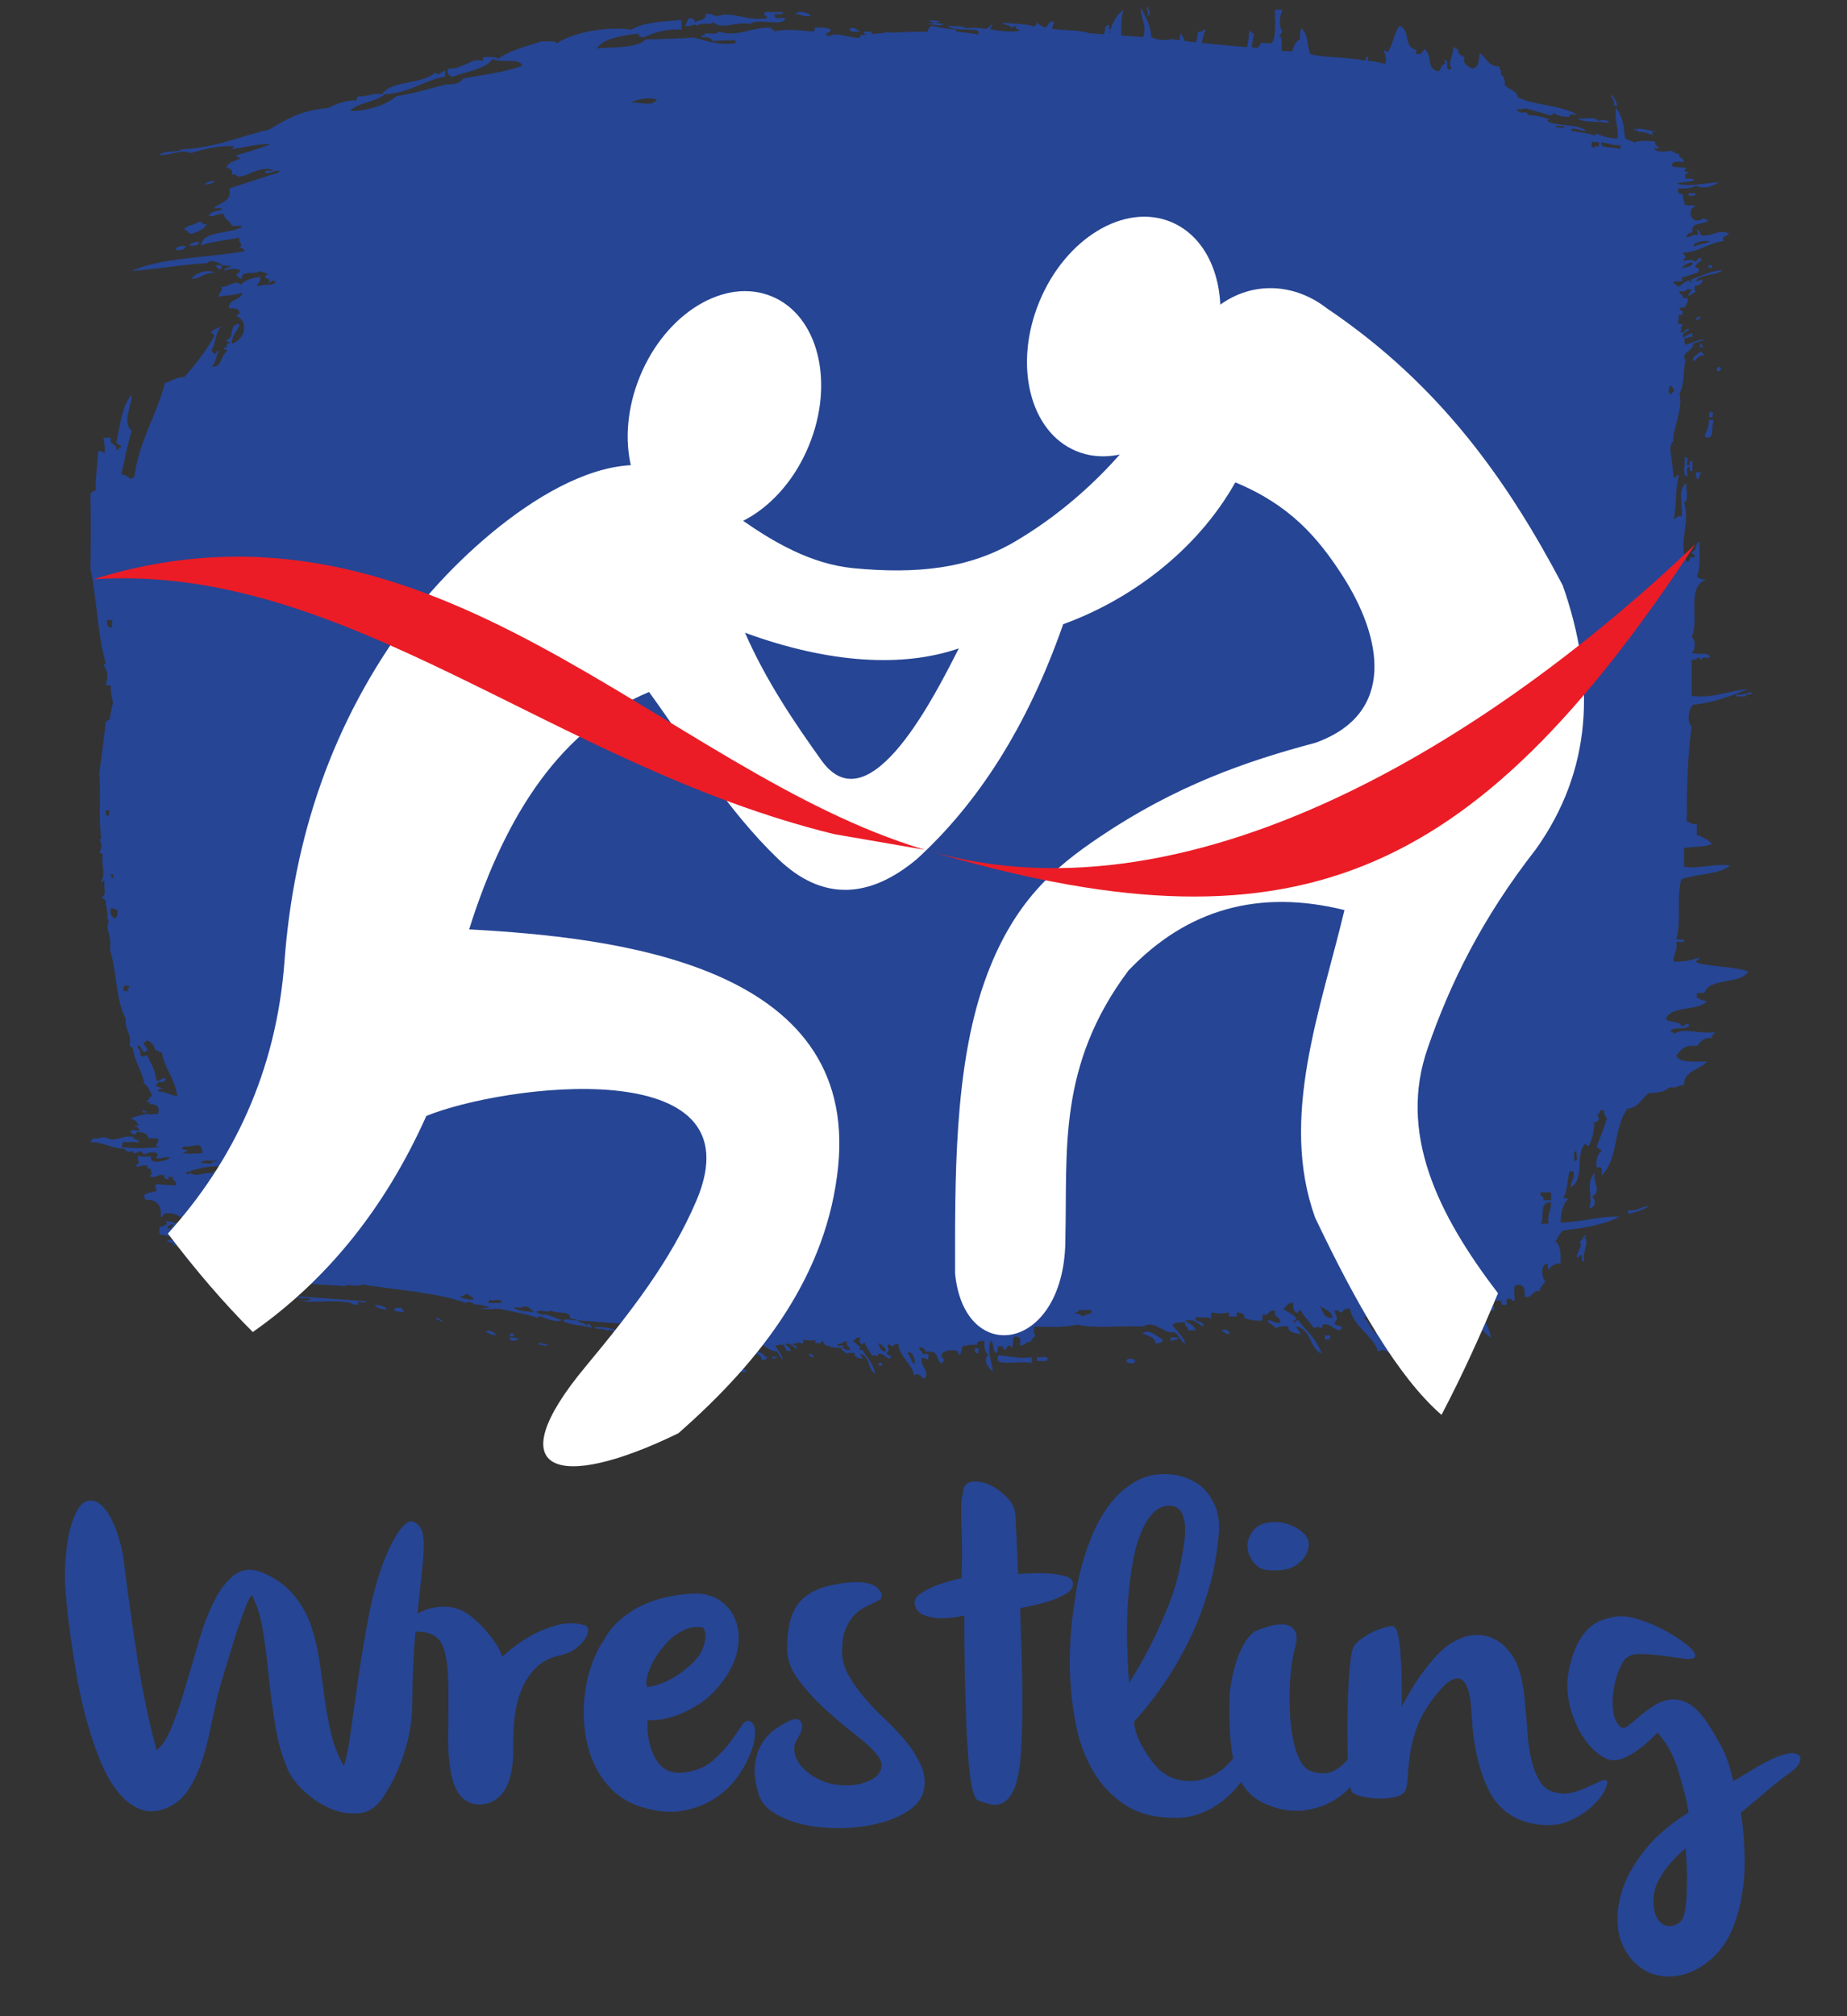 <svg width="22" height="24" viewBox="0 0 22 24" fill="none" xmlns="http://www.w3.org/2000/svg">
<rect x="0" y="0" width="22" height="24" fill="#333333" stroke="none"/>
<path fill-rule="evenodd" clip-rule="evenodd" d="M2.214 2.929C2.144 2.921 2.099 2.937 2.091 2.975C2.161 2.983 2.205 2.97 2.214 2.929ZM20.204 5.621C20.196 5.659 20.191 5.697 20.238 5.702C20.235 5.666 20.249 5.642 20.268 5.625L20.204 5.621ZM20.415 5.001L20.351 4.996C20.367 5.064 20.326 5.12 20.303 5.199C20.436 5.247 20.372 5.091 20.415 5.001ZM20.355 4.964L20.398 4.968C20.39 4.947 20.427 4.901 20.385 4.904C20.343 4.896 20.366 4.945 20.355 4.964ZM20.481 4.418C20.5 4.418 20.512 4.356 20.465 4.37C20.446 4.374 20.433 4.432 20.481 4.418ZM20.183 4.302C20.213 4.271 20.227 4.224 20.3 4.231L20.264 4.18C20.239 4.212 20.124 4.253 20.183 4.302ZM20.254 4.084L20.249 4.131L20.292 4.135L20.254 4.084ZM20.224 3.812C20.224 3.791 20.262 3.799 20.251 3.766C20.224 3.761 20.174 3.805 20.224 3.812ZM20.352 3.155L20.348 3.186L20.391 3.189C20.402 3.165 20.39 3.151 20.352 3.155ZM20.113 2.329C20.161 2.337 20.193 2.329 20.203 2.304L20.116 2.296L20.113 2.329ZM19.163 1.465C19.168 1.423 19.069 1.42 19.038 1.441C18.992 1.374 18.889 1.428 18.782 1.407C18.886 1.471 19.011 1.434 19.163 1.465ZM11.243 0.287L11.137 0.271C11.137 0.249 11.197 0.282 11.183 0.249L11.077 0.241C11.056 0.275 11.136 0.246 11.115 0.278L11.027 0.286C11.094 0.281 11.208 0.321 11.243 0.287ZM18.638 1.522C18.606 1.514 18.526 1.53 18.533 1.497C18.564 1.505 18.643 1.489 18.638 1.522ZM18.962 1.688L19.048 1.696L19.043 1.743C18.994 1.73 19.004 1.767 18.955 1.751L18.962 1.688ZM19.303 1.728L19.298 1.777C19.233 1.742 19.058 1.777 19.069 1.696C19.159 1.701 19.2 1.734 19.303 1.728ZM20.162 3.124C20.157 3.185 20.075 3.175 20.022 3.194C20.062 3.164 20.09 3.126 20.162 3.124ZM20.368 2.87C20.323 2.906 20.23 2.899 20.185 2.936C20.142 2.888 20.283 2.859 20.368 2.87ZM19.884 4.597C19.944 4.589 19.912 4.633 19.943 4.64C19.947 4.672 19.904 4.659 19.915 4.694C19.878 4.702 19.91 4.667 19.873 4.675L19.884 4.597ZM19.895 5.34C19.9 5.304 19.908 5.271 19.93 5.251C19.922 5.113 20.052 4.859 20.004 4.685C20.065 4.584 20.047 4.414 20.076 4.284C20.009 4.201 20.171 4.178 20.167 4.093C20.206 4.069 20.267 4.065 20.304 4.04C20.208 4.043 20.159 4.086 20.079 4.103C20.063 4.084 20.058 4.058 20.068 4.022C20.117 4.035 20.107 3.998 20.156 4.014L20.161 3.968C20.108 3.973 20.08 4 20.046 4.022C20.033 3.953 20.098 3.953 20.124 3.916C20.06 3.9 20.068 3.99 20.011 3.948C20.043 3.929 20.006 3.904 20.045 3.863L19.981 3.85C20.005 3.796 19.994 3.809 19.994 3.748L20.037 3.752L20.042 3.704L20.001 3.685C20.013 3.664 20.029 3.652 20.07 3.658C20.081 3.623 20.11 3.602 20.105 3.55L20.041 3.545C20.062 3.499 19.988 3.51 20.009 3.464C20.085 3.486 20.076 3.431 20.141 3.443C20.152 3.488 20.108 3.482 20.109 3.52C20.154 3.516 20.158 3.481 20.201 3.479C20.185 3.46 20.18 3.434 20.19 3.398C20.257 3.406 20.269 3.363 20.286 3.327C20.254 3.332 20.229 3.346 20.197 3.351C20.244 3.254 20.442 3.289 20.516 3.215C20.361 3.228 20.257 3.289 20.134 3.331C20.118 3.35 20.181 3.352 20.139 3.363C20.123 3.358 20.134 3.338 20.097 3.344C20.055 3.363 20.029 3.393 19.991 3.415C19.978 3.388 19.927 3.385 19.935 3.348C19.984 3.356 20.018 3.351 20.044 3.34L20.028 3.306C20.103 3.29 20.159 3.26 20.23 3.242L20.235 3.195L20.193 3.183C20.195 3.129 20.256 3.128 20.27 3.086L20.251 3.07C20.212 3.07 20.227 3.119 20.182 3.111C20.145 3.078 20.104 3.1 20.052 3.103C20.041 3.071 20.079 3.082 20.079 3.059L20.043 3.009C20.251 3 20.344 2.89 20.537 2.869C20.487 2.823 20.572 2.812 20.593 2.778C20.473 2.724 20.4 2.816 20.265 2.803C20.246 2.781 20.252 2.743 20.208 2.734C20.216 2.756 20.237 2.766 20.221 2.8C20.144 2.778 20.154 2.833 20.088 2.821C20.089 2.781 20.127 2.774 20.16 2.763C20.128 2.629 20.311 2.686 20.353 2.617C20.307 2.626 20.321 2.598 20.29 2.598C20.196 2.672 20.094 2.582 20.154 2.476L20.2 2.457C20.181 2.438 20.112 2.449 20.073 2.441C20.057 2.401 20.045 2.36 20.046 2.311C19.99 2.311 19.979 2.284 19.99 2.244C20.073 2.244 20.156 2.244 20.199 2.21C20.315 2.261 20.406 2.21 20.475 2.169C20.319 2.177 20.153 2.226 19.975 2.188C20.028 2.161 20.123 2.171 20.176 2.147C20.187 2.11 20.079 2.142 20.071 2.115L20.076 2.076L20.122 2.055L20.059 2.036L20.086 1.998C20.033 1.99 19.95 1.998 19.916 1.976C19.908 1.914 19.982 1.923 20.051 1.93C20.07 1.877 19.982 1.886 20 1.831C19.947 1.831 19.936 1.802 19.896 1.792C19.859 1.811 19.704 1.814 19.705 1.763L19.771 1.768C19.749 1.744 19.706 1.73 19.715 1.684C19.616 1.676 19.521 1.671 19.465 1.697C19.432 1.673 19.369 1.668 19.354 1.635C19.346 1.502 19.322 1.378 19.248 1.284C19.226 1.425 19.283 1.516 19.267 1.651C19.162 1.643 19.069 1.624 19.016 1.586L19 1.616C18.928 1.582 18.806 1.579 18.715 1.555L18.718 1.534C18.8 1.525 18.82 1.558 18.889 1.561C18.821 1.469 18.533 1.51 18.428 1.44L18.452 1.418C18.381 1.394 18.303 1.374 18.2 1.37C18.197 1.332 18.147 1.329 18.116 1.348C18.125 1.319 18.048 1.34 18.08 1.298C18.125 1.309 18.14 1.293 18.167 1.29C18.273 1.314 18.369 1.347 18.471 1.375L18.517 1.347C18.547 1.379 18.613 1.39 18.695 1.392C18.682 1.345 18.745 1.368 18.785 1.368C18.623 1.253 18.264 1.256 18.078 1.157C18.073 1.08 17.966 1.064 17.923 1.011C17.927 0.953 17.915 0.91 17.874 0.881C17.895 0.836 17.855 0.829 17.863 0.793C17.706 0.785 17.709 0.681 17.624 0.632C17.613 0.709 17.619 0.803 17.535 0.817C17.482 0.785 17.418 0.761 17.444 0.683C17.406 0.658 17.353 0.641 17.37 0.582C17.326 0.59 17.338 0.563 17.307 0.561C17.319 0.67 17.228 0.749 17.296 0.815C17.264 0.802 17.285 0.839 17.251 0.827C17.214 0.803 17.273 0.719 17.201 0.712L17.217 0.76C17.159 0.764 17.17 0.829 17.131 0.85C16.977 0.819 17.072 0.639 16.959 0.583C16.959 0.615 16.931 0.623 16.919 0.645L16.866 0.64L16.87 0.593C16.706 0.558 16.811 0.358 16.669 0.308C16.604 0.393 16.594 0.527 16.533 0.615C16.49 0.623 16.514 0.593 16.48 0.596C16.499 0.645 16.516 0.691 16.504 0.756C16.418 0.756 16.388 0.72 16.291 0.725C16.286 0.709 16.315 0.672 16.278 0.677L16.259 0.723C16.076 0.677 15.793 0.691 15.61 0.645C15.562 0.547 15.589 0.405 15.499 0.335C15.483 0.381 15.483 0.424 15.486 0.466C15.424 0.494 15.411 0.557 15.388 0.613L15.268 0.605C15.26 0.546 15.277 0.473 15.25 0.429L15.228 0.442L15.277 0.373C15.22 0.316 15.247 0.178 15.277 0.115H15.186C15.181 0.241 15.202 0.386 15.165 0.486L15.14 0.517L15.023 0.509L14.983 0.569L14.912 0.564C14.916 0.504 14.925 0.447 14.941 0.397C14.892 0.413 14.93 0.361 14.88 0.375C14.875 0.438 14.867 0.501 14.855 0.561C14.657 0.545 14.487 0.53 14.313 0.511C14.326 0.448 14.345 0.391 14.36 0.352C14.317 0.349 14.331 0.391 14.268 0.376C14.265 0.421 14.257 0.463 14.246 0.504C14.202 0.5 14.156 0.493 14.11 0.488C14.098 0.448 14.08 0.414 14.055 0.399L14.052 0.48C14.019 0.475 13.984 0.472 13.948 0.463C13.9 0.494 13.745 0.468 13.713 0.439C13.708 0.301 13.643 0.197 13.586 0.089C13.586 0.206 13.664 0.318 13.616 0.441L13.355 0.422C13.355 0.32 13.355 0.203 13.382 0.118C13.3 0.172 13.261 0.257 13.228 0.349C13.188 0.354 13.217 0.317 13.212 0.3C13.141 0.292 13.177 0.381 13.144 0.408L12.972 0.395C12.862 0.354 12.671 0.364 12.529 0.343L12.556 0.259C12.476 0.246 12.494 0.309 12.455 0.328C12.404 0.315 12.366 0.29 12.352 0.254C12.357 0.289 12.336 0.306 12.312 0.314C12.217 0.282 12.068 0.283 11.939 0.271C11.951 0.303 12.036 0.29 12.04 0.327C12.07 0.33 12.064 0.302 12.107 0.315C12.076 0.357 12.152 0.337 12.143 0.366C12.025 0.387 11.91 0.369 11.794 0.349L11.821 0.283L11.754 0.344C11.672 0.333 11.587 0.325 11.498 0.336C11.473 0.298 11.35 0.32 11.286 0.304C11.334 0.367 11.527 0.343 11.647 0.362L11.66 0.411C11.579 0.395 11.482 0.387 11.391 0.376L11.392 0.355C11.289 0.343 11.19 0.33 11.1 0.307C11.072 0.32 11.052 0.341 11.052 0.377C10.895 0.377 10.743 0.382 10.597 0.39L10.551 0.377L10.529 0.393C10.48 0.396 10.432 0.401 10.383 0.404V0.377C10.351 0.385 10.277 0.358 10.29 0.398L10.324 0.411L10.253 0.419L10.24 0.45C10.12 0.455 9.958 0.375 9.873 0.431L9.833 0.412C9.846 0.388 9.893 0.388 9.894 0.353C9.858 0.326 9.785 0.326 9.71 0.329L9.694 0.377C9.53 0.364 9.374 0.336 9.219 0.377C9.238 0.339 9.171 0.368 9.189 0.329C8.935 0.321 8.808 0.446 8.562 0.377C8.546 0.414 8.455 0.395 8.394 0.398C8.412 0.436 8.343 0.406 8.363 0.445C8.433 0.437 8.477 0.453 8.486 0.491C8.546 0.483 8.674 0.479 8.76 0.48V0.515C8.527 0.542 8.41 0.479 8.256 0.446C8.113 0.459 7.917 0.464 7.689 0.47C7.6 0.576 7.269 0.562 7.108 0.575C7.19 0.455 7.398 0.429 7.599 0.399C7.603 0.426 7.626 0.441 7.659 0.446C7.785 0.395 7.908 0.342 8.117 0.353V0.236C7.897 0.257 7.656 0.265 7.52 0.353C7.216 0.308 6.819 0.391 6.633 0.516C6.614 0.476 6.514 0.497 6.451 0.492C6.265 0.553 6.063 0.602 5.93 0.703C5.912 0.665 5.822 0.684 5.762 0.678L5.745 0.726C5.621 0.678 5.51 0.83 5.333 0.818C5.324 0.872 5.341 0.906 5.394 0.913C5.561 0.85 5.778 0.825 5.868 0.702C5.951 0.755 6.199 0.683 6.22 0.784C6.016 0.858 5.758 0.89 5.515 0.935C5.486 0.986 5.419 1.009 5.317 1.005C5.118 1.052 4.939 1.113 4.72 1.145C4.606 1.249 4.374 1.325 4.169 1.32C4.263 1.221 4.48 1.215 4.582 1.122C4.892 1.106 5.033 0.958 5.302 0.912V0.841C5.241 0.854 5.241 0.91 5.179 0.866C5.041 1.005 4.653 0.955 4.551 1.122C4.422 1.103 4.38 1.156 4.261 1.146L4.245 1.193C4.096 1.196 4.002 1.241 3.908 1.286C3.59 1.308 3.401 1.428 3.205 1.543C2.856 1.62 2.588 1.758 2.164 1.777C2.106 1.822 1.944 1.785 1.903 1.847C2.034 1.85 2.17 1.77 2.272 1.822C2.412 1.778 2.626 1.728 2.792 1.74L2.76 1.776C2.906 1.757 3.086 1.705 3.22 1.718C3.092 1.764 2.963 1.81 2.821 1.846C2.802 1.884 2.871 1.854 2.852 1.892C2.79 1.92 2.71 1.931 2.7 1.997C2.741 2.008 2.781 2.021 2.76 2.079C2.822 2.063 2.808 2.103 2.852 2.103C2.987 2.085 3.086 1.978 3.249 2.021C3.249 2.056 3.137 2.005 3.159 2.056C3.242 2.078 3.279 2.002 3.341 2.045C3.139 2.112 2.934 2.176 2.73 2.243C2.77 2.398 2.62 2.409 2.546 2.476C2.578 2.484 2.652 2.457 2.639 2.5C2.567 2.508 2.506 2.525 2.485 2.57C2.577 2.586 2.577 2.531 2.669 2.549C2.67 2.617 2.747 2.628 2.76 2.688C2.798 2.696 2.872 2.675 2.883 2.701C2.741 2.79 2.416 2.74 2.393 2.921C2.524 2.874 2.703 2.861 2.852 2.828C2.836 2.902 2.908 2.902 2.852 2.945C2.887 2.95 2.906 2.967 2.914 2.991C2.462 3.067 1.915 3.069 1.568 3.225C1.879 3.204 2.152 3.15 2.47 3.132C2.508 3.08 2.598 3.127 2.639 3.143C2.644 3.175 2.552 3.135 2.577 3.178L2.608 3.203C2.668 3.222 2.613 3.153 2.654 3.157L2.76 3.168C2.731 3.187 2.67 3.184 2.67 3.227C2.697 3.205 2.81 3.186 2.852 3.214C2.874 3.261 2.802 3.238 2.822 3.285C2.846 3.293 2.846 3.321 2.883 3.32C2.856 3.212 3.048 3.274 3.098 3.226L3.19 3.262C3.185 3.28 3.142 3.27 3.159 3.308C3.214 3.329 3.23 3.324 3.19 3.366C3.221 3.37 3.251 3.315 3.282 3.355C3.26 3.414 3.108 3.371 3.067 3.414C3.056 3.358 3.12 3.361 3.098 3.296C2.995 3.308 2.916 3.337 2.868 3.39C2.798 3.323 2.725 3.419 2.639 3.414C2.661 3.478 2.597 3.476 2.608 3.53C2.703 3.517 2.808 3.511 2.883 3.484C2.878 3.581 2.709 3.554 2.731 3.671C2.798 3.663 2.832 3.679 2.853 3.706C2.874 3.751 2.811 3.727 2.822 3.765C2.975 3.831 2.907 4.055 2.76 4.091C2.757 3.988 2.836 3.946 2.853 3.857C2.716 3.853 2.8 4.02 2.701 4.045C2.682 4.083 2.749 4.053 2.731 4.091C2.666 4.072 2.735 4.155 2.67 4.137C2.651 4.176 2.719 4.145 2.701 4.184C2.629 4.228 2.638 4.394 2.517 4.359C2.581 4.327 2.565 4.232 2.609 4.184C2.559 4.168 2.596 4.222 2.547 4.209L2.517 4.172C2.574 4.089 2.563 3.951 2.639 3.881C2.598 3.905 2.547 3.92 2.517 3.95C2.505 3.988 2.57 3.963 2.547 4.009C2.451 4.185 2.326 4.338 2.196 4.488C2.088 4.488 2.048 4.539 1.966 4.557C1.863 4.946 1.655 5.255 1.599 5.679L1.553 5.7C1.529 5.673 1.489 5.656 1.445 5.642C1.486 5.47 1.518 5.293 1.568 5.128C1.445 5.015 1.581 4.813 1.568 4.697C1.445 4.841 1.434 5.07 1.384 5.269C1.4 5.293 1.444 5.293 1.445 5.326C1.395 5.313 1.434 5.365 1.384 5.35C1.397 5.279 1.292 5.297 1.323 5.211H1.232C1.243 5.257 1.253 5.331 1.245 5.398C1.226 5.385 1.218 5.364 1.168 5.374C1.16 5.551 1.141 5.63 1.139 5.841C1.103 5.846 1.083 5.862 1.077 5.887C1.082 6.103 1.082 6.558 1.077 6.774C1.158 7.139 1.16 7.57 1.261 7.894L1.231 7.918C1.291 7.991 1.284 8.065 1.261 8.151L1.321 8.164C1.317 8.235 1.33 8.301 1.346 8.362C1.333 8.419 1.319 8.474 1.307 8.563L1.261 8.591C1.244 8.74 1.205 9.053 1.181 9.202C1.205 9.457 1.168 9.753 1.208 9.98L1.184 9.993C1.219 10.046 1.208 10.098 1.185 10.155L1.225 10.166C1.199 10.293 1.265 10.392 1.204 10.497C1.236 10.51 1.215 10.473 1.247 10.484C1.223 10.568 1.288 10.65 1.2 10.69C1.24 10.685 1.243 10.707 1.258 10.72C1.259 10.793 1.292 10.847 1.274 10.932C1.312 10.948 1.279 11.005 1.279 11.045C1.298 11.125 1.327 11.201 1.309 11.305C1.394 11.566 1.374 11.893 1.498 12.128C1.479 12.258 1.576 12.311 1.543 12.448L1.582 12.475C1.598 12.633 1.694 12.744 1.717 12.897C1.77 12.936 1.791 12.995 1.813 13.055L1.778 13.052C1.8 13.098 1.746 13.088 1.749 13.121L1.795 13.118L1.771 13.142C1.878 13.139 1.906 13.185 1.882 13.264C1.813 13.248 1.79 13.285 1.757 13.256C1.69 13.277 1.602 13.28 1.556 13.321C1.617 13.326 1.63 13.364 1.653 13.394L1.588 13.405C1.641 13.405 1.651 13.434 1.666 13.459L1.561 13.451C1.553 13.483 1.569 13.5 1.607 13.504L1.632 13.473C1.704 13.478 1.764 13.492 1.76 13.547L1.887 13.555C1.888 13.593 1.875 13.617 1.855 13.635L1.895 13.654C1.758 13.666 1.622 13.675 1.449 13.654L1.468 13.591C1.562 13.607 1.588 13.578 1.646 13.604C1.671 13.555 1.582 13.576 1.592 13.535C1.455 13.505 1.377 13.604 1.272 13.543C1.197 13.527 1.179 13.565 1.102 13.548C1.113 13.582 1.075 13.573 1.075 13.596C1.256 13.596 1.311 13.672 1.489 13.674C1.486 13.714 1.562 13.717 1.591 13.698L1.586 13.73C1.624 13.725 1.644 13.706 1.685 13.706L1.713 13.741C1.755 13.725 1.854 13.692 1.882 13.746L1.858 13.783C1.927 13.805 1.972 13.752 2.027 13.788C1.97 13.812 1.784 13.88 1.796 13.764C1.719 13.764 1.711 13.78 1.648 13.756C1.637 13.792 1.643 13.817 1.66 13.837L1.611 13.883C1.676 13.896 1.69 13.858 1.76 13.878C1.736 13.914 1.787 13.906 1.798 13.921C1.785 13.967 1.828 13.966 1.786 13.994L1.805 14.01C1.872 14.018 1.882 13.973 1.957 13.988C1.949 14.022 1.969 14.04 2.014 14.04L1.998 14.008L2.061 14.013C2.045 14.062 2.12 14.055 2.09 14.112L1.859 14.095C1.847 14.132 1.854 14.157 1.87 14.176C1.814 14.192 1.747 14.195 1.714 14.231L1.73 14.28C1.903 14.28 1.921 14.376 1.916 14.487C1.951 14.487 1.94 14.446 1.974 14.443C2.104 14.434 2.136 14.489 2.209 14.516L2.204 14.557C2.152 14.552 2.103 14.549 2.077 14.565C2.074 14.533 1.986 14.553 1.975 14.526L1.991 14.574C1.951 14.574 1.956 14.615 1.902 14.601C1.897 14.64 1.889 14.678 1.913 14.699C1.994 14.696 2.013 14.734 2.1 14.728L2.095 14.777C2.144 14.777 2.174 14.785 2.176 14.815C2.091 14.828 2.049 14.709 1.989 14.777C2.014 14.793 2.074 14.785 2.067 14.823C2.101 14.836 2.08 14.799 2.112 14.81L2.107 14.842C2.208 14.847 2.227 14.905 2.218 14.979C2.308 15.015 2.445 15.024 2.478 15.096L2.437 15.091C2.453 15.11 2.458 15.137 2.448 15.173C2.504 15.165 2.501 15.195 2.541 15.195C2.956 15.208 3.505 15.279 3.992 15.301L4.108 15.309C4.145 15.276 4.277 15.328 4.311 15.29C4.735 15.356 5.214 15.388 5.546 15.509L5.579 15.496L5.643 15.515L5.642 15.528H5.699C5.744 15.539 5.79 15.55 5.837 15.56C5.794 15.573 5.741 15.579 5.673 15.573C5.754 15.586 5.84 15.586 5.934 15.578C6.093 15.61 6.254 15.638 6.394 15.683C6.426 15.696 6.405 15.658 6.437 15.67C6.479 15.689 6.659 15.756 6.687 15.711C6.605 15.695 6.517 15.625 6.44 15.653C6.448 15.623 6.374 15.645 6.403 15.603C6.456 15.599 6.54 15.627 6.564 15.598C6.604 15.634 6.734 15.614 6.78 15.646L6.796 15.695L6.879 15.708C6.846 15.735 6.725 15.68 6.709 15.721C6.776 15.781 6.96 15.77 7.057 15.81L7.021 15.76C6.989 15.747 7.01 15.784 6.976 15.773C6.973 15.737 6.888 15.749 6.879 15.717L7.057 15.73L7.152 15.738C7.299 15.755 7.497 15.738 7.522 15.831C7.472 15.831 7.44 15.85 7.372 15.835C7.418 15.899 7.628 15.862 7.703 15.908C7.889 15.903 8.226 15.999 8.46 15.964C8.594 16.008 8.822 15.996 8.995 16.018C9.106 15.968 9.135 16.088 9.25 16.085C9.282 16.114 9.288 16.16 9.322 16.187C9.318 16.116 9.26 16.079 9.237 16.02C9.264 16.008 9.297 16.003 9.345 16.011C9.326 16.048 9.377 16.041 9.358 16.077L9.421 16.082C9.416 16.043 9.377 16.022 9.348 15.995C9.44 15.987 9.44 16.036 9.489 16.055C9.505 16.02 9.446 16.014 9.433 15.997C9.465 15.997 9.492 15.992 9.508 15.98L9.56 15.993L9.576 15.946C9.649 15.965 9.632 15.954 9.713 15.954L9.708 15.986L9.771 15.991L9.795 15.96L9.831 16.012L9.895 16.031V16.039H9.923L9.965 16.042C10.008 16.046 10.05 16.047 10.048 16.018H9.978L9.982 15.994C10.044 16.01 10.03 15.953 10.092 15.97C10.062 16.028 10.136 16.02 10.121 16.07C10.063 16.078 10.068 16.043 10.018 16.046C10.021 16.079 10.069 16.083 10.072 16.115C10.099 16.102 10.132 16.099 10.18 16.107C10.172 16.156 10.227 16.166 10.277 16.178L10.244 16.112C10.374 16.148 10.325 16.296 10.424 16.352C10.405 16.236 10.326 16.158 10.27 16.066L10.227 16.071L10.251 16.04L10.157 15.96C10.19 15.952 10.194 15.913 10.246 15.919C10.235 15.955 10.241 15.98 10.257 16.001C10.289 16.014 10.269 15.974 10.302 15.988C10.321 16.045 10.364 16.087 10.389 16.14C10.426 16.127 10.416 16.127 10.451 16.145L10.464 16.113C10.538 16.113 10.538 16.16 10.595 16.172L10.617 16.155C10.617 16.126 10.552 16.136 10.561 16.102C10.604 16.075 10.574 16.045 10.574 16.006C10.617 15.998 10.605 16.028 10.634 16.028C10.645 16.009 10.662 15.994 10.701 16C10.714 16.156 10.86 16.226 10.888 16.371C10.95 16.332 10.965 16.395 11.01 16.411C11.082 16.322 10.958 16.268 10.978 16.166L10.989 16.163L11.057 16.184V16.141L11.069 16.125L11.057 16.13V16.117H10.989C10.994 16.08 10.94 16.079 10.953 16.037C11.004 16.037 11.015 16.067 11.031 16.092C11.209 16.067 11.133 16.204 11.225 16.235C11.213 16.202 11.249 16.211 11.252 16.188C11.151 16.118 11.273 16.041 11.413 16.087C11.409 16.109 11.405 16.126 11.441 16.122L11.463 16.026C11.514 16.013 11.57 16.005 11.636 16.007C11.636 15.964 11.672 15.957 11.726 15.964C11.722 16.028 11.723 16.09 11.77 16.122C11.703 16.208 11.773 16.277 11.827 16.328C11.816 16.211 11.75 16.088 11.803 15.954C11.839 15.993 11.824 16.064 11.857 16.103C11.909 16.111 11.862 16.032 11.899 16.025L11.952 16.03C11.947 16.052 11.944 16.071 11.979 16.065L12.006 16.018C12.048 16.01 12.025 16.042 12.058 16.039C12.069 15.999 12.057 15.936 12.085 15.911C12.169 15.906 12.156 15.96 12.147 16.013C12.219 16.026 12.207 15.961 12.279 15.974C12.282 15.935 12.318 15.927 12.331 15.897C12.314 15.878 12.309 15.827 12.322 15.792H12.366L12.364 15.8L12.377 15.792C12.539 15.8 12.701 15.797 12.832 15.768C13.036 15.819 13.361 15.776 13.613 15.79C13.767 15.706 13.831 15.876 13.995 15.859C14.046 15.9 14.062 15.964 14.118 16C14.099 15.897 14.008 15.851 13.965 15.767C13.999 15.746 14.047 15.736 14.118 15.743C14.097 15.796 14.168 15.782 14.149 15.836H14.241C14.225 15.779 14.167 15.753 14.118 15.719C14.251 15.695 14.259 15.767 14.332 15.789C14.358 15.718 14.184 15.74 14.256 15.673C14.298 15.704 14.343 15.66 14.424 15.695C14.435 15.673 14.405 15.627 14.44 15.625C14.549 15.644 14.522 15.633 14.639 15.625V15.672H14.73C14.735 15.651 14.713 15.612 14.762 15.625C14.801 15.633 14.83 15.649 14.823 15.695C14.894 15.703 14.938 15.731 15.037 15.719V15.649C15.129 15.665 15.098 15.586 15.19 15.602C15.159 15.688 15.264 15.67 15.25 15.743C15.167 15.759 15.169 15.711 15.098 15.718C15.109 15.764 15.18 15.766 15.19 15.812C15.225 15.793 15.273 15.781 15.344 15.788C15.339 15.86 15.422 15.868 15.496 15.881C15.48 15.848 15.451 15.821 15.434 15.788C15.63 15.825 15.588 16.044 15.741 16.114C15.692 15.95 15.564 15.845 15.465 15.718C15.427 15.702 15.429 15.772 15.404 15.729C15.409 15.71 15.453 15.721 15.434 15.683C15.394 15.64 15.33 15.615 15.281 15.579C15.329 15.56 15.328 15.505 15.404 15.508C15.396 15.562 15.409 15.598 15.434 15.625C15.485 15.638 15.447 15.587 15.496 15.601C15.535 15.68 15.605 15.736 15.649 15.811C15.702 15.79 15.688 15.79 15.742 15.811L15.758 15.765C15.863 15.757 15.872 15.824 15.957 15.835L15.986 15.81C15.982 15.769 15.889 15.792 15.896 15.741C15.954 15.698 15.904 15.654 15.896 15.6C15.957 15.584 15.943 15.624 15.986 15.624C15.998 15.594 16.02 15.571 16.079 15.578C16.123 15.8 16.348 15.885 16.416 16.091C16.497 16.029 16.532 16.119 16.599 16.137C16.687 16.001 16.497 15.935 16.507 15.787C16.548 15.766 16.619 15.766 16.63 15.718C16.592 15.726 16.574 15.753 16.507 15.742C16.539 15.655 16.433 15.674 16.447 15.601C16.522 15.598 16.541 15.637 16.568 15.672C16.82 15.619 16.737 15.823 16.873 15.858C16.852 15.81 16.907 15.822 16.904 15.788C16.746 15.696 16.907 15.575 17.119 15.625C17.114 15.656 17.114 15.684 17.165 15.672C17.2 15.648 17.17 15.575 17.181 15.531C17.252 15.51 17.332 15.491 17.425 15.484C17.417 15.424 17.468 15.409 17.549 15.415C17.554 15.507 17.568 15.594 17.64 15.638C17.559 15.769 17.674 15.858 17.763 15.928C17.723 15.76 17.605 15.589 17.655 15.392C17.715 15.444 17.706 15.549 17.763 15.602C17.837 15.61 17.758 15.497 17.809 15.484H17.886C17.881 15.515 17.881 15.544 17.931 15.532C17.974 15.532 17.918 15.461 17.961 15.462C18.02 15.446 17.992 15.494 18.039 15.484C18.047 15.427 18.018 15.337 18.052 15.298C18.172 15.279 18.164 15.361 18.16 15.438C18.267 15.449 18.237 15.357 18.344 15.368C18.339 15.311 18.39 15.295 18.405 15.252C18.365 15.213 18.34 15.047 18.436 15.04V15.111C18.482 15.084 18.5 15.036 18.588 15.04C18.593 14.931 18.59 14.829 18.527 14.772C18.567 14.733 18.57 14.665 18.634 14.644C18.89 14.616 19.124 14.574 19.293 14.481C19.021 14.476 18.852 14.549 18.588 14.552C18.593 14.437 18.61 14.334 18.681 14.271L18.619 14.258C18.675 14.178 18.664 14.044 18.696 13.943H18.742C18.764 14.031 18.706 14.056 18.711 14.13C18.879 14.045 18.76 13.739 18.88 13.617C18.904 13.617 18.892 13.646 18.926 13.641C18.963 13.56 18.992 13.474 18.988 13.361C19.056 13.353 19.057 13.299 19.017 13.267C19.076 13.272 19.022 13.194 19.109 13.221C19.096 13.271 19.128 13.285 19.14 13.313C19.105 13.432 19.058 13.539 19.017 13.652L19.079 13.7C19.021 13.737 19.009 13.81 19.017 13.898C19.106 13.876 19.073 13.948 19.079 13.991C19.277 13.799 19.219 13.414 19.386 13.197C19.532 13.181 19.55 13.066 19.645 13.011C19.756 13.011 19.839 12.989 19.89 12.941C19.98 12.957 19.986 12.914 20.059 12.917C20.051 12.746 20.249 12.735 20.334 12.636C20.182 12.636 20.005 12.655 19.967 12.566C20.018 12.505 20.056 12.432 20.211 12.451C20.256 12.406 20.281 12.347 20.395 12.357C20.374 12.31 20.427 12.319 20.426 12.286C20.217 12.31 20.051 12.226 19.936 12.31C19.955 12.273 19.886 12.302 19.906 12.264C19.948 12.218 20.118 12.269 20.119 12.194C20.058 12.178 20.072 12.219 20.028 12.216C20.015 12.153 19.889 12.174 19.844 12.135C19.882 11.966 20.242 12.042 20.334 11.913C20.271 11.918 20.256 11.889 20.211 11.878V11.82H20.303C20.348 11.636 20.745 11.721 20.823 11.563C20.65 11.503 20.391 11.512 20.211 11.459C20.189 11.414 20.253 11.434 20.242 11.4C20.152 11.424 20.066 11.452 19.936 11.446C19.925 11.354 19.989 11.316 19.967 11.213C19.998 11.205 20.073 11.232 20.059 11.189L19.967 11.178C20.031 10.974 19.964 10.67 20.028 10.466C20.208 10.401 20.486 10.41 20.609 10.302C20.397 10.277 20.232 10.348 20.059 10.315V10.093C20.169 10.077 20.311 10.085 20.395 10.045C20.345 10.002 20.29 9.962 20.211 9.941V9.812C20.149 9.817 20.133 9.785 20.09 9.777C20.094 9.342 20.098 9.046 20.149 8.645C20.085 8.597 20.116 8.427 20.166 8.389C20.432 8.362 20.625 8.279 20.824 8.202C20.597 8.219 20.394 8.318 20.15 8.283V7.852C20.199 7.86 20.209 7.841 20.227 7.828C20.251 7.828 20.24 7.857 20.273 7.852C20.26 7.811 20.333 7.836 20.365 7.828C20.369 7.751 20.205 7.801 20.15 7.769C20.199 7.748 20.199 7.605 20.15 7.582C20.249 7.383 20.074 6.971 20.334 6.895C20.266 6.903 20.234 6.887 20.212 6.86C20.26 6.752 20.238 6.592 20.242 6.451C20.182 6.467 20.221 6.559 20.15 6.567C20.147 6.6 20.201 6.591 20.181 6.638C20.094 6.61 20.148 6.689 20.09 6.684C19.984 6.455 20.14 6.226 20.059 5.984C20.128 5.95 20.071 5.822 20.09 5.751C19.976 5.812 20.048 6.014 20.029 6.147C19.966 6.131 19.98 6.171 19.936 6.171C19.974 6.013 19.953 5.81 19.998 5.658C19.948 5.645 19.985 5.696 19.936 5.682C19.925 5.572 19.912 5.466 19.896 5.363M13.222 0.39L13.209 0.379L13.23 0.367L13.222 0.39ZM19.524 1.576C19.565 1.554 19.631 1.597 19.694 1.605L19.675 1.572L19.742 1.56C19.632 1.568 19.551 1.512 19.484 1.541L19.465 1.525C19.457 1.56 19.524 1.548 19.524 1.576ZM19.22 1.253L19.263 1.257C19.252 1.205 19.229 1.162 19.193 1.125C19.188 1.177 19.246 1.191 19.22 1.253ZM13.667 0.184C13.709 0.192 13.686 0.142 13.697 0.122C13.649 0.13 13.705 0.079 13.658 0.087C13.653 0.124 13.687 0.137 13.669 0.184M4.181 15.51C4.186 15.531 4.236 15.529 4.273 15.531L4.257 15.498C4.289 15.493 4.362 15.522 4.365 15.49L3.556 15.431L3.543 15.447C3.596 15.455 3.678 15.447 3.71 15.466C3.674 15.482 3.627 15.49 3.56 15.479C3.727 15.522 3.949 15.463 4.183 15.509M4.466 15.53C4.482 15.568 4.533 15.586 4.609 15.588C4.592 15.548 4.529 15.54 4.466 15.53ZM4.78 15.569C4.733 15.561 4.701 15.569 4.692 15.593C4.714 15.615 4.763 15.617 4.816 15.617L4.78 15.569ZM5.783 15.852C5.826 15.865 5.839 15.895 5.906 15.893C5.901 15.865 5.816 15.815 5.783 15.852ZM6.176 15.929C6.144 15.934 6.072 15.905 6.069 15.937L6.088 15.956C6.135 15.964 6.167 15.956 6.176 15.929ZM6.12 15.876L6.077 15.873L6.072 15.905C6.106 15.913 6.124 15.905 6.12 15.876ZM6.526 16.002C6.478 16.002 6.446 15.994 6.423 15.978L6.418 16.01C6.452 16.005 6.524 16.035 6.526 16.002ZM7.226 15.843C7.273 15.811 7.286 15.854 7.352 15.851C7.33 15.802 7.123 15.791 7.082 15.799C7.099 15.834 7.216 15.805 7.226 15.843ZM7.213 16.116C7.16 16.111 7.111 16.108 7.103 16.14C7.152 16.14 7.184 16.148 7.206 16.164L7.213 16.116ZM8.042 16.273L8.047 16.225C7.954 16.238 7.881 16.206 7.776 16.19C7.712 16.29 7.922 16.241 8.042 16.273ZM8.088 16.228L8.083 16.26L8.17 16.252L8.088 16.228ZM8.819 16.322C8.824 16.335 8.902 16.346 8.885 16.311C8.88 16.294 8.802 16.286 8.819 16.322ZM8.975 16.099C9.017 16.123 9.079 16.132 9.07 16.186C9.111 16.194 9.127 16.178 9.139 16.159C9.094 16.14 9.041 16.054 8.975 16.099ZM9.267 16.152L9.203 16.147L9.198 16.179L9.267 16.152ZM9.63 16.13C9.66 16.13 9.646 16.16 9.691 16.152C9.696 16.133 9.64 16.093 9.63 16.13ZM10.508 16.226L10.468 16.223L10.463 16.255C10.499 16.263 10.514 16.256 10.508 16.226ZM11.615 16.047C11.604 16.083 11.614 16.107 11.65 16.114L11.658 16.051L11.615 16.047ZM1.303 9.649L1.295 9.713C1.259 9.705 1.25 9.681 1.262 9.646L1.303 9.649ZM1.352 10.413L1.347 10.461L1.312 10.409L1.352 10.413ZM1.402 10.837C1.401 10.878 1.397 10.914 1.369 10.932C1.323 10.913 1.309 10.872 1.32 10.815C1.367 10.81 1.377 10.829 1.402 10.837ZM1.54 11.737C1.535 11.779 1.503 11.768 1.532 11.8L1.469 11.795L1.478 11.731L1.54 11.737ZM1.844 12.503C1.895 12.495 1.876 12.533 1.927 12.525C1.959 12.719 2.088 12.85 2.111 13.049L2.035 13.03H2.031L2.032 13.027C1.984 13.016 1.956 12.992 1.888 12.993C1.872 12.953 1.92 12.969 1.934 12.956L1.853 12.926C1.854 12.902 1.891 12.913 1.881 12.879C1.935 12.887 1.972 12.879 1.971 12.837C1.909 12.821 1.923 12.878 1.862 12.861C1.854 12.744 1.796 12.658 1.752 12.563C1.722 12.558 1.727 12.587 1.688 12.574L1.669 12.555C1.69 12.498 1.632 12.49 1.641 12.441C1.686 12.457 1.687 12.5 1.716 12.527L1.761 12.498C1.745 12.469 1.718 12.446 1.71 12.413L1.756 12.383C1.805 12.411 1.845 12.446 1.847 12.503M2.409 13.727C2.335 13.73 2.269 13.739 2.176 13.727L2.244 13.691L2.162 13.679L2.186 13.648C2.25 13.648 2.306 13.64 2.358 13.629C2.399 13.645 2.416 13.681 2.408 13.729M2.52 13.851L2.394 13.843C2.416 13.79 2.538 13.835 2.589 13.809C2.581 13.837 2.521 13.817 2.52 13.852M2.704 13.914C2.65 13.935 2.549 13.914 2.527 13.967C2.429 13.943 2.342 14.021 2.273 13.964C2.239 13.951 2.26 13.988 2.228 13.977L2.209 13.96C2.344 13.912 2.488 13.871 2.686 13.881L2.704 13.914ZM3.073 14.168L3.11 14.171L3.115 14.19L3.069 14.201L3.073 14.168ZM2.799 14.245C2.689 14.22 2.633 14.229 2.496 14.207C2.621 14.144 2.875 14.199 3.032 14.165C3.036 14.2 3.013 14.208 3.002 14.228C2.924 14.223 2.825 14.201 2.799 14.245ZM3.772 14.347L3.761 14.364H3.719L3.741 14.332L3.772 14.347ZM3.567 14.384C3.499 14.376 3.438 14.357 3.408 14.371L3.416 14.307C3.454 14.312 3.491 14.315 3.524 14.315L3.567 14.331L3.567 14.384ZM3.227 14.392C3.192 14.387 3.153 14.387 3.144 14.367C3.117 14.399 3.01 14.359 2.982 14.389L3.055 14.312C3.089 14.316 3.115 14.317 3.139 14.317V14.32L3.152 14.317C3.219 14.317 3.251 14.312 3.351 14.317L3.347 14.366C3.306 14.354 3.283 14.361 3.277 14.385L3.232 14.366L3.227 14.392ZM2.603 14.361L2.605 14.345C2.709 14.292 2.85 14.326 2.969 14.321C2.972 14.357 2.953 14.374 2.928 14.383C2.853 14.348 2.729 14.383 2.603 14.359M2.971 14.467C2.906 14.455 2.885 14.483 2.84 14.488L2.889 14.444L2.971 14.467ZM2.323 14.549C2.336 14.5 2.432 14.53 2.496 14.53C2.483 14.579 2.388 14.549 2.323 14.549ZM1.995 14.621L2 14.591C2.029 14.594 2.024 14.564 2.065 14.578C2.064 14.602 2.028 14.591 2.038 14.625L1.995 14.621ZM2.234 14.753C2.239 14.782 2.222 14.792 2.188 14.782L2.191 14.75L2.234 14.753ZM5.643 15.47C5.57 15.47 5.526 15.457 5.477 15.442L5.568 15.4C5.584 15.43 5.64 15.434 5.643 15.47ZM5.961 15.478L5.982 15.509H5.814L5.835 15.469C5.869 15.5 5.89 15.462 5.961 15.478ZM5.831 15.53L5.826 15.534L5.825 15.53H5.831ZM6.27 15.552C6.318 15.565 6.329 15.602 6.368 15.622C6.259 15.603 6.207 15.617 6.119 15.571L6.123 15.567L6.184 15.559L6.183 15.575L6.225 15.556L6.27 15.552ZM10.552 16.088C10.47 16.084 10.484 16.022 10.46 15.983C10.498 16.014 10.551 16.033 10.552 16.088ZM10.894 16.241C10.844 16.209 10.854 16.139 10.805 16.106C10.868 16.072 10.907 16.179 10.894 16.241ZM8.584 15.88C8.597 15.925 8.537 15.902 8.524 15.925C8.483 15.929 8.503 15.894 8.453 15.903L8.48 15.872L8.584 15.88ZM1.775 13.233C1.727 13.237 1.718 13.22 1.692 13.211L1.708 13.245L1.775 13.233ZM5.192 15.682L5.208 15.715C5.253 15.707 5.239 15.734 5.27 15.737C5.266 15.703 5.218 15.7 5.192 15.682ZM2.467 2.667C2.399 2.683 2.42 2.632 2.36 2.643C2.319 2.686 2.209 2.676 2.193 2.736C2.246 2.736 2.232 2.785 2.283 2.783C2.363 2.759 2.431 2.724 2.467 2.667ZM2.375 2.877C2.319 2.88 2.275 2.893 2.254 2.923C2.322 2.931 2.367 2.918 2.375 2.877ZM2.283 3.32C2.401 3.315 2.426 3.241 2.559 3.249C2.482 3.193 2.308 3.257 2.283 3.32ZM8.282 0.263C8.271 0.235 8.254 0.214 8.205 0.215L8.159 0.309C8.255 0.322 8.255 0.267 8.313 0.309C8.326 0.257 8.473 0.309 8.497 0.263C8.586 0.36 8.758 0.255 8.94 0.284C9.009 0.213 9.31 0.318 9.353 0.227C9.348 0.192 9.237 0.235 9.23 0.203C9.196 0.133 9.339 0.2 9.323 0.144H9.108C9.089 0.192 9.141 0.182 9.138 0.214C8.889 0.26 8.731 0.129 8.558 0.19C8.486 0.198 8.488 0.149 8.404 0.168C8.417 0.241 8.328 0.235 8.282 0.263ZM9.476 0.168C9.547 0.168 9.566 0.207 9.658 0.19C9.645 0.156 9.505 0.112 9.476 0.168ZM10.118 0.355L10.149 0.377H10.24C10.229 0.355 10.128 0.3 10.118 0.355ZM12.29 16.224V16.153C12.161 16.181 12.046 16.145 11.893 16.132C11.819 16.282 12.112 16.191 12.29 16.224ZM12.352 16.154V16.201C12.391 16.193 12.484 16.223 12.475 16.177C12.486 16.132 12.391 16.165 12.352 16.154ZM13.423 16.212C13.431 16.233 13.547 16.239 13.515 16.19C13.507 16.169 13.391 16.163 13.423 16.212ZM13.607 15.874C13.67 15.903 13.762 15.912 13.761 15.99C13.819 15.998 13.842 15.974 13.853 15.944C13.785 15.922 13.692 15.804 13.607 15.874ZM14.036 15.92H13.944V15.967C13.968 15.946 14.03 15.955 14.036 15.92ZM14.556 15.85C14.599 15.85 14.585 15.889 14.648 15.875C14.653 15.845 14.563 15.796 14.556 15.85ZM15.841 15.896H15.781V15.944C15.833 15.952 15.853 15.936 15.841 15.896ZM17.402 15.524C17.397 15.577 17.413 15.61 17.465 15.617V15.524H17.402ZM18.933 14.38C19.016 14.38 19.006 14.271 18.963 14.241C19.087 14.182 18.968 14.077 18.995 13.96C18.883 14.082 18.973 14.21 18.933 14.38ZM20.095 5.675C20.107 5.64 20.076 5.575 20.111 5.559C20.152 5.554 20.098 5.625 20.159 5.605V5.49C20.093 5.471 20.162 5.554 20.096 5.536C20.085 5.506 20.127 5.435 20.065 5.442C20.084 5.513 20.027 5.641 20.095 5.675ZM7.824 1.184C7.766 1.273 7.646 1.219 7.519 1.219C7.58 1.184 7.728 1.152 7.824 1.184ZM2.56 2.152C2.503 2.155 2.458 2.168 2.437 2.198C2.494 2.195 2.539 2.182 2.56 2.152ZM18.811 14.778C18.862 14.82 18.787 14.895 18.781 14.963C18.829 14.98 18.794 14.926 18.842 14.942C18.853 14.966 18.818 15.023 18.873 15.012C18.838 14.894 18.939 14.8 18.873 14.731L18.904 14.707C18.835 14.702 18.866 14.772 18.811 14.778ZM19.393 14.404V14.45C19.492 14.431 19.573 14.402 19.638 14.357C19.538 14.36 19.52 14.422 19.393 14.404ZM20.678 8.267C20.669 8.312 20.761 8.28 20.8 8.289C20.776 8.24 20.886 8.292 20.862 8.242C20.791 8.242 20.771 8.282 20.678 8.267ZM1.335 7.38V7.473C1.282 7.465 1.266 7.433 1.276 7.38H1.335ZM18.75 13.819C18.766 13.785 18.718 13.702 18.781 13.704C18.765 13.739 18.814 13.822 18.75 13.819ZM18.475 14.193V14.287H18.383C18.402 14.232 18.331 14.248 18.352 14.193H18.475ZM18.445 14.567H18.352C18.408 14.493 18.32 14.309 18.475 14.31C18.479 14.405 18.422 14.457 18.445 14.567ZM15.874 15.687C15.755 15.692 15.762 15.601 15.719 15.548C15.782 15.585 15.863 15.61 15.874 15.687ZM16.394 15.874C16.317 15.831 16.317 15.731 16.241 15.687C16.324 15.633 16.401 15.781 16.394 15.874ZM12.996 15.594C13.024 15.658 12.931 15.63 12.919 15.663C12.859 15.675 12.88 15.623 12.812 15.642C12.793 15.603 12.862 15.634 12.843 15.595L12.996 15.594Z" fill="#264594"/>
<path fill-rule="evenodd" clip-rule="evenodd" d="M8.874 7.532C9.888 7.903 10.765 7.945 11.421 7.718C11.158 8.23 10.369 9.84 9.793 9.063C9.464 8.605 9.122 8.099 8.874 7.532ZM2 14.684C2.774 13.827 3.292 12.758 3.389 11.438C3.497 9.996 3.94 8.604 4.89 7.343C5.504 6.53 6.893 5.29 7.899 5.578C8.372 5.715 9.154 6.663 10.16 6.763C10.917 6.836 11.541 6.771 12.094 6.444C12.883 5.98 13.558 5.266 13.923 4.575C14.139 4.165 14.269 3.826 14.509 3.645C14.925 3.331 15.432 3.38 15.803 3.669C17.165 4.586 17.968 5.743 18.614 6.968C19.017 8.117 18.961 9.175 18.292 10.112C17.651 10.932 17.269 11.713 17.006 12.476C16.654 13.479 17.114 14.443 17.843 15.394C17.638 15.883 17.42 16.368 17.17 16.842C16.646 16.387 16.151 15.514 15.665 14.495C15.234 13.301 15.736 12.005 16.014 10.833C14.994 10.581 14.138 10.822 13.441 11.553C12.594 12.684 12.715 13.695 12.69 14.725C12.701 16.095 11.485 16.29 11.376 15.157C11.376 14.065 11.36 12.73 11.725 11.691C12.062 10.733 12.565 10.324 13.092 9.967C14.004 9.351 14.852 9.058 15.665 8.843C16.637 8.497 16.465 7.587 15.989 6.85C15.694 6.392 15.357 6.007 14.714 5.742C14.251 6.566 13.447 7.148 12.664 7.43C12.232 8.666 11.638 9.571 10.921 10.226C10.344 10.709 9.785 10.72 9.27 10.226C8.671 9.652 8.234 8.932 7.731 8.237C6.702 8.666 6.026 9.67 5.588 11.063C7.332 11.158 10.228 11.48 9.983 13.889C9.854 15.159 9.089 16.177 8.08 17.061C6.628 17.768 5.925 17.53 6.971 16.272C7.521 15.611 7.992 15.002 8.295 14.292C9.054 12.507 5.981 12.913 5.078 13.284C4.58 14.396 3.883 15.244 3.011 15.856C2.66 15.505 2.324 15.112 2 14.684Z" fill="white"/>
<path fill-rule="evenodd" clip-rule="evenodd" d="M1.113 6.895C5.169 5.631 7.885 9.185 11.018 10.116C14.308 11.095 17.997 8.58 20.193 6.478C17.52 10.538 15.379 11.413 11.018 10.116L9.935 9.929C6.579 9.107 4.128 6.697 1.113 6.895Z" fill="#EB1C26"/>
<path fill-rule="evenodd" clip-rule="evenodd" d="M9.634 5.306C9.323 6.061 8.621 6.485 8.065 6.256C7.51 6.027 7.313 5.231 7.624 4.476C7.935 3.723 8.637 3.298 9.192 3.528C9.747 3.756 9.945 4.553 9.634 5.306Z" fill="white"/>
<path fill-rule="evenodd" clip-rule="evenodd" d="M14.39 4.421C14.079 5.174 13.378 5.599 12.821 5.37C12.266 5.142 12.069 4.344 12.38 3.591C12.691 2.837 13.393 2.412 13.948 2.642C14.503 2.871 14.701 3.667 14.39 4.421Z" fill="white"/>
<path d="M2.566 20.303C2.545 20.396 2.522 20.499 2.498 20.616C2.474 20.733 2.442 20.849 2.405 20.965C2.367 21.079 2.318 21.186 2.257 21.284C2.197 21.381 2.12 21.456 2.025 21.504C1.901 21.563 1.789 21.577 1.692 21.544C1.593 21.51 1.503 21.446 1.421 21.349C1.339 21.253 1.267 21.132 1.205 20.985C1.143 20.839 1.089 20.681 1.042 20.514C0.994 20.345 0.955 20.175 0.923 20.001C0.892 19.825 0.866 19.662 0.845 19.51C0.823 19.359 0.806 19.224 0.796 19.107C0.785 18.989 0.777 18.907 0.775 18.858C0.77 18.761 0.773 18.653 0.783 18.537C0.791 18.423 0.807 18.316 0.831 18.215C0.856 18.116 0.887 18.034 0.926 17.967C0.967 17.901 1.014 17.865 1.069 17.862C1.124 17.858 1.175 17.881 1.222 17.931C1.27 17.98 1.31 18.042 1.345 18.119C1.38 18.196 1.409 18.28 1.433 18.37C1.457 18.461 1.472 18.543 1.479 18.617C1.503 18.819 1.531 19.012 1.556 19.193C1.58 19.375 1.607 19.555 1.635 19.73C1.662 19.907 1.694 20.084 1.73 20.265C1.766 20.444 1.812 20.634 1.866 20.834C1.936 20.778 1.998 20.68 2.052 20.539C2.108 20.401 2.16 20.244 2.211 20.071C2.263 19.898 2.314 19.721 2.367 19.539C2.42 19.358 2.48 19.197 2.55 19.061C2.618 18.921 2.699 18.818 2.79 18.748C2.882 18.679 2.991 18.667 3.118 18.716C3.271 18.779 3.392 18.863 3.484 18.969C3.575 19.073 3.645 19.192 3.695 19.324C3.744 19.457 3.778 19.598 3.801 19.747C3.823 19.895 3.844 20.044 3.864 20.195C3.883 20.344 3.91 20.49 3.943 20.631C3.975 20.773 4.027 20.903 4.097 21.022C4.125 20.935 4.153 20.797 4.178 20.61C4.205 20.423 4.233 20.217 4.265 19.99C4.299 19.762 4.337 19.531 4.381 19.292C4.424 19.055 4.479 18.845 4.544 18.659C4.569 18.587 4.599 18.514 4.631 18.444C4.664 18.375 4.698 18.313 4.73 18.26C4.763 18.209 4.795 18.168 4.829 18.14C4.861 18.112 4.892 18.104 4.921 18.113C4.991 18.141 5.03 18.2 5.041 18.286C5.052 18.374 5.049 18.503 5.03 18.671C5.011 18.841 4.988 19.058 4.96 19.321C4.93 19.585 4.914 19.907 4.91 20.288C4.91 20.476 4.878 20.671 4.812 20.872C4.747 21.073 4.66 21.25 4.556 21.404C4.479 21.517 4.384 21.577 4.271 21.585C4.158 21.593 4.046 21.577 3.935 21.528C3.823 21.48 3.721 21.413 3.629 21.328C3.536 21.242 3.472 21.16 3.435 21.079C3.362 20.916 3.31 20.736 3.279 20.542C3.248 20.348 3.222 20.157 3.202 19.966C3.184 19.776 3.161 19.596 3.134 19.426C3.11 19.257 3.064 19.112 3.003 18.994C2.998 18.985 2.981 19.002 2.96 19.049C2.938 19.097 2.913 19.16 2.883 19.241C2.854 19.32 2.823 19.414 2.79 19.518C2.758 19.623 2.726 19.726 2.695 19.828C2.663 19.928 2.637 20.022 2.612 20.108C2.588 20.193 2.573 20.259 2.566 20.303Z" fill="#264594"/>
<path d="M5.162 19.465C5.122 19.444 5.085 19.433 5.052 19.429C5.02 19.426 4.989 19.424 4.963 19.424L4.891 19.416L4.838 19.366C4.827 19.342 4.843 19.309 4.891 19.267C4.936 19.225 4.998 19.19 5.074 19.162C5.151 19.133 5.236 19.122 5.331 19.127C5.426 19.132 5.516 19.169 5.604 19.235C5.681 19.297 5.744 19.358 5.792 19.416C5.841 19.473 5.88 19.525 5.91 19.571C5.943 19.623 5.967 19.673 5.981 19.721C6.083 19.628 6.189 19.549 6.297 19.487C6.392 19.43 6.498 19.385 6.615 19.351C6.731 19.316 6.848 19.313 6.964 19.346C6.994 19.354 7.007 19.378 7.006 19.411C7.005 19.445 6.99 19.48 6.961 19.519C6.934 19.558 6.897 19.594 6.85 19.629C6.802 19.664 6.746 19.688 6.681 19.702C6.552 19.729 6.452 19.782 6.377 19.859C6.303 19.936 6.245 20.026 6.205 20.13C6.165 20.233 6.14 20.342 6.128 20.459C6.117 20.576 6.112 20.689 6.112 20.798C6.117 21.024 6.083 21.193 6.015 21.303C5.945 21.413 5.851 21.472 5.736 21.479C5.6 21.487 5.501 21.425 5.434 21.3C5.37 21.174 5.337 20.961 5.337 20.661C5.342 20.473 5.342 20.308 5.342 20.169C5.342 20.029 5.337 19.911 5.325 19.814C5.314 19.718 5.296 19.643 5.271 19.587C5.247 19.531 5.208 19.491 5.162 19.465Z" fill="#264594"/>
<path d="M7.708 20.084C7.755 20.076 7.808 20.063 7.867 20.043C7.917 20.024 7.973 19.998 8.033 19.963C8.093 19.928 8.158 19.879 8.227 19.817C8.292 19.758 8.337 19.7 8.361 19.644C8.385 19.588 8.398 19.541 8.402 19.503C8.406 19.457 8.398 19.415 8.381 19.378C8.329 19.364 8.275 19.364 8.216 19.378C8.166 19.39 8.11 19.419 8.047 19.461C7.986 19.503 7.922 19.57 7.856 19.66C7.806 19.729 7.769 19.791 7.748 19.846C7.726 19.9 7.71 19.945 7.703 19.98C7.698 20.021 7.698 20.056 7.708 20.084ZM7.2 19.513C7.25 19.419 7.318 19.337 7.402 19.267C7.486 19.198 7.578 19.14 7.678 19.097C7.778 19.052 7.883 19.02 7.995 19C8.107 18.978 8.214 18.969 8.32 18.969C8.429 18.977 8.524 19.009 8.602 19.071C8.68 19.132 8.736 19.21 8.768 19.306C8.801 19.402 8.807 19.51 8.787 19.628C8.765 19.747 8.713 19.869 8.625 19.99C8.53 20.122 8.429 20.223 8.322 20.288C8.215 20.355 8.116 20.403 8.024 20.43C7.919 20.466 7.814 20.481 7.712 20.478C7.708 20.61 7.724 20.723 7.756 20.818C7.772 20.86 7.788 20.899 7.809 20.936C7.828 20.972 7.855 21.005 7.887 21.033C7.92 21.061 7.961 21.08 8.008 21.093C8.055 21.106 8.11 21.106 8.171 21.096C8.302 21.075 8.41 21.029 8.491 20.957C8.573 20.886 8.641 20.813 8.696 20.739C8.75 20.667 8.794 20.602 8.83 20.548C8.864 20.494 8.898 20.474 8.931 20.488C8.971 20.504 8.993 20.549 8.994 20.619C8.995 20.689 8.978 20.771 8.941 20.866C8.905 20.96 8.852 21.057 8.781 21.156C8.709 21.256 8.619 21.341 8.51 21.41C8.401 21.48 8.276 21.529 8.133 21.554C7.991 21.581 7.832 21.567 7.658 21.515C7.515 21.473 7.397 21.407 7.302 21.315C7.209 21.224 7.133 21.12 7.079 21.001C7.023 20.883 6.987 20.754 6.969 20.619C6.95 20.483 6.947 20.347 6.961 20.213C6.973 20.078 7.001 19.95 7.043 19.828C7.084 19.705 7.137 19.601 7.2 19.513Z" fill="#264594"/>
<path d="M10.5 18.963L10.495 19.028C10.476 19.045 10.45 19.059 10.416 19.076C10.383 19.092 10.342 19.111 10.299 19.133C10.255 19.154 10.214 19.187 10.173 19.229C10.133 19.271 10.1 19.325 10.073 19.392C10.045 19.459 10.031 19.541 10.031 19.643C10.028 19.745 10.053 19.843 10.105 19.938C10.158 20.031 10.222 20.123 10.299 20.212C10.376 20.302 10.459 20.388 10.55 20.473C10.642 20.56 10.723 20.646 10.795 20.735C10.869 20.825 10.926 20.917 10.968 21.009C11.01 21.101 11.024 21.196 11.008 21.293C10.99 21.392 10.933 21.475 10.837 21.543C10.741 21.611 10.624 21.663 10.484 21.699C10.346 21.737 10.197 21.756 10.036 21.761C9.876 21.764 9.725 21.753 9.586 21.722C9.445 21.691 9.325 21.645 9.222 21.582C9.12 21.519 9.057 21.44 9.031 21.341C8.99 21.198 8.979 21.077 8.996 20.98C9.012 20.882 9.042 20.801 9.087 20.735C9.13 20.671 9.179 20.621 9.233 20.583C9.287 20.547 9.335 20.518 9.375 20.497C9.459 20.452 9.515 20.452 9.541 20.497C9.569 20.543 9.553 20.614 9.49 20.712C9.46 20.76 9.453 20.817 9.468 20.878C9.481 20.939 9.516 20.996 9.569 21.051C9.622 21.105 9.689 21.151 9.771 21.189C9.853 21.228 9.947 21.249 10.053 21.252C10.118 21.256 10.184 21.248 10.252 21.233C10.319 21.216 10.375 21.192 10.418 21.16C10.463 21.127 10.489 21.087 10.497 21.039C10.509 20.993 10.486 20.938 10.44 20.88C10.393 20.82 10.31 20.744 10.195 20.654C10.078 20.563 9.958 20.463 9.836 20.353C9.715 20.242 9.608 20.125 9.514 20.001C9.421 19.878 9.375 19.753 9.375 19.627C9.375 19.379 9.421 19.198 9.514 19.082C9.608 18.967 9.757 18.892 9.965 18.857C10.067 18.838 10.15 18.833 10.216 18.833C10.281 18.833 10.333 18.841 10.372 18.857C10.411 18.87 10.438 18.888 10.457 18.907L10.5 18.963Z" fill="#264594"/>
<path d="M11.472 17.742C11.483 17.678 11.522 17.645 11.587 17.636C11.654 17.631 11.722 17.644 11.795 17.678C11.868 17.714 11.935 17.763 11.997 17.828C12.06 17.892 12.092 17.964 12.096 18.041C12.099 18.121 12.104 18.202 12.107 18.286C12.11 18.37 12.112 18.445 12.118 18.512C12.121 18.591 12.123 18.667 12.13 18.736C12.254 18.728 12.363 18.724 12.457 18.728C12.541 18.733 12.616 18.741 12.682 18.76C12.748 18.777 12.78 18.808 12.78 18.854C12.78 18.903 12.749 18.945 12.685 18.979C12.621 19.014 12.55 19.045 12.469 19.069C12.374 19.097 12.269 19.12 12.152 19.142C12.157 19.376 12.165 19.603 12.173 19.824C12.177 20.016 12.178 20.217 12.177 20.426C12.173 20.635 12.165 20.82 12.152 20.976C12.133 21.133 12.106 21.249 12.067 21.322C12.03 21.396 11.986 21.443 11.939 21.464C11.892 21.485 11.843 21.488 11.793 21.477C11.741 21.464 11.694 21.45 11.65 21.432C11.629 21.424 11.609 21.389 11.589 21.322C11.57 21.256 11.557 21.17 11.546 21.065C11.535 20.96 11.527 20.842 11.519 20.712C11.511 20.581 11.506 20.447 11.503 20.311C11.491 19.99 11.486 19.63 11.486 19.231C11.389 19.253 11.297 19.263 11.213 19.263C11.141 19.263 11.074 19.252 11.011 19.228C10.949 19.206 10.912 19.164 10.896 19.1C10.885 19.051 10.908 19.008 10.965 18.97C11.021 18.931 11.086 18.898 11.159 18.869C11.242 18.839 11.341 18.811 11.454 18.786V18.702L11.456 18.627L11.459 18.561C11.459 18.42 11.458 18.307 11.454 18.219C11.449 18.133 11.449 18.061 11.449 18.003C11.449 17.945 11.45 17.898 11.454 17.861C11.457 17.825 11.465 17.785 11.476 17.744" fill="#264594"/>
<path d="M13.45 20.032C13.545 19.881 13.633 19.726 13.714 19.566C13.783 19.429 13.849 19.28 13.915 19.118C13.98 18.955 14.028 18.796 14.057 18.638C14.073 18.561 14.087 18.482 14.099 18.402C14.112 18.322 14.118 18.247 14.115 18.179C14.114 18.111 14.099 18.054 14.075 18.006C14.05 17.959 14.008 17.932 13.949 17.925C13.873 17.917 13.804 17.944 13.744 18.001C13.684 18.059 13.633 18.139 13.592 18.242C13.549 18.345 13.515 18.468 13.491 18.609C13.466 18.751 13.447 18.9 13.436 19.059C13.425 19.218 13.42 19.383 13.425 19.549C13.43 19.718 13.436 19.878 13.45 20.032ZM14.508 18.345C14.492 18.501 14.467 18.652 14.431 18.796C14.393 18.938 14.351 19.075 14.303 19.204C14.253 19.333 14.2 19.455 14.141 19.571C14.082 19.686 14.025 19.79 13.967 19.885C13.827 20.108 13.675 20.311 13.508 20.493C13.508 20.517 13.512 20.549 13.524 20.587C13.529 20.622 13.545 20.665 13.568 20.715C13.59 20.767 13.624 20.826 13.672 20.896C13.766 21.043 13.871 21.135 13.985 21.171C14.101 21.207 14.211 21.211 14.319 21.182C14.428 21.152 14.521 21.1 14.601 21.025C14.681 20.949 14.736 20.874 14.765 20.797C14.793 20.716 14.822 20.665 14.852 20.64L14.931 20.621C14.955 20.634 14.973 20.659 14.985 20.696C14.998 20.735 15.004 20.777 14.998 20.822C14.937 20.979 14.859 21.117 14.764 21.236C14.723 21.289 14.676 21.339 14.622 21.388C14.567 21.436 14.507 21.481 14.442 21.519C14.375 21.557 14.303 21.587 14.225 21.611C14.147 21.633 14.062 21.643 13.971 21.639C13.737 21.636 13.543 21.582 13.388 21.477C13.235 21.373 13.109 21.237 13.015 21.074C12.92 20.909 12.853 20.724 12.812 20.516C12.772 20.308 12.75 20.098 12.744 19.884C12.739 19.671 12.749 19.466 12.772 19.269C12.796 19.071 12.823 18.899 12.855 18.753C12.893 18.598 12.94 18.446 13 18.297C13.06 18.146 13.136 18.014 13.225 17.898C13.314 17.783 13.42 17.692 13.542 17.626C13.663 17.559 13.807 17.535 13.971 17.553C14.091 17.569 14.194 17.61 14.282 17.673C14.355 17.725 14.417 17.805 14.468 17.912C14.52 18.018 14.533 18.164 14.508 18.345Z" fill="#264594"/>
<path d="M14.894 18.271C14.933 18.194 14.994 18.147 15.076 18.13C15.159 18.111 15.238 18.114 15.316 18.135C15.395 18.157 15.463 18.192 15.519 18.243C15.576 18.294 15.598 18.353 15.587 18.418C15.574 18.499 15.526 18.568 15.448 18.625C15.37 18.683 15.252 18.704 15.096 18.69C15.051 18.687 15.012 18.671 14.978 18.644C14.943 18.616 14.915 18.581 14.894 18.541C14.873 18.502 14.859 18.457 14.858 18.408C14.857 18.36 14.869 18.313 14.894 18.271ZM14.647 20.142C14.659 20.059 14.671 19.978 14.692 19.901C14.711 19.824 14.732 19.753 14.76 19.686C14.787 19.621 14.817 19.563 14.85 19.516C14.883 19.47 14.919 19.435 14.96 19.414C14.999 19.395 15.052 19.378 15.115 19.358C15.179 19.339 15.239 19.334 15.296 19.337C15.352 19.342 15.395 19.367 15.424 19.411C15.454 19.454 15.451 19.531 15.419 19.638C15.403 19.698 15.391 19.772 15.38 19.861C15.369 19.951 15.364 20.047 15.361 20.15C15.36 20.252 15.362 20.355 15.369 20.458C15.377 20.562 15.391 20.658 15.411 20.744C15.43 20.832 15.458 20.906 15.493 20.968C15.527 21.029 15.57 21.068 15.621 21.085C15.726 21.12 15.818 21.117 15.893 21.077C15.97 21.035 16.041 20.969 16.107 20.883C16.131 20.844 16.164 20.812 16.2 20.785C16.236 20.758 16.266 20.748 16.291 20.752C16.315 20.755 16.326 20.779 16.326 20.82C16.326 20.862 16.302 20.932 16.255 21.029C16.203 21.13 16.139 21.219 16.061 21.296C15.983 21.374 15.895 21.434 15.799 21.477C15.702 21.52 15.599 21.546 15.49 21.554C15.38 21.559 15.271 21.546 15.162 21.507C15.052 21.471 14.963 21.422 14.895 21.357C14.825 21.292 14.772 21.205 14.733 21.098C14.695 20.989 14.669 20.857 14.656 20.702C14.643 20.547 14.64 20.361 14.648 20.144" fill="#264594"/>
<path d="M16.123 19.602C16.144 19.567 16.176 19.535 16.219 19.506C16.261 19.476 16.304 19.45 16.35 19.426C16.395 19.405 16.441 19.387 16.487 19.375C16.532 19.362 16.569 19.356 16.599 19.356L16.634 19.398C16.645 19.425 16.652 19.462 16.661 19.506C16.669 19.553 16.677 19.604 16.68 19.661C16.683 19.72 16.685 19.779 16.692 19.837C16.696 19.977 16.7 20.136 16.696 20.314C16.744 20.224 16.795 20.134 16.85 20.047C16.897 19.974 16.952 19.897 17.015 19.819C17.076 19.741 17.14 19.673 17.206 19.617C17.267 19.565 17.335 19.525 17.411 19.497C17.485 19.469 17.56 19.458 17.637 19.464C17.713 19.469 17.787 19.496 17.858 19.545C17.929 19.593 17.992 19.668 18.047 19.764C18.083 19.831 18.11 19.914 18.129 20.013C18.148 20.114 18.161 20.218 18.169 20.327C18.181 20.437 18.188 20.549 18.197 20.661C18.205 20.772 18.221 20.875 18.246 20.969C18.27 21.064 18.303 21.145 18.345 21.21C18.387 21.277 18.447 21.319 18.528 21.336C18.593 21.355 18.658 21.355 18.722 21.339C18.786 21.323 18.846 21.302 18.902 21.276C18.959 21.249 19.008 21.227 19.05 21.208C19.091 21.189 19.121 21.186 19.139 21.195C19.155 21.208 19.144 21.248 19.115 21.311C19.084 21.373 19.033 21.438 18.961 21.505C18.89 21.57 18.801 21.627 18.693 21.675C18.586 21.722 18.463 21.736 18.325 21.719C18.052 21.684 17.855 21.549 17.735 21.314C17.615 21.076 17.546 20.77 17.527 20.389C17.522 20.252 17.503 20.15 17.476 20.085C17.448 20.018 17.413 19.983 17.368 19.98C17.325 19.975 17.275 19.999 17.218 20.05C17.162 20.102 17.101 20.174 17.035 20.267C16.958 20.376 16.902 20.484 16.866 20.593C16.83 20.701 16.805 20.802 16.793 20.896C16.78 20.991 16.771 21.075 16.768 21.148C16.765 21.222 16.755 21.276 16.741 21.311C16.722 21.348 16.684 21.375 16.625 21.389C16.568 21.402 16.506 21.41 16.437 21.41C16.37 21.41 16.305 21.402 16.241 21.389C16.177 21.376 16.132 21.357 16.107 21.336C16.094 21.323 16.08 21.273 16.072 21.187C16.06 21.102 16.055 20.998 16.053 20.878C16.049 20.757 16.048 20.629 16.049 20.491C16.051 20.352 16.054 20.221 16.061 20.097C16.066 19.973 16.074 19.866 16.085 19.775C16.096 19.684 16.11 19.627 16.123 19.602Z" fill="#264594"/>
<path d="M20.046 22.835C20.068 22.775 20.081 22.7 20.087 22.606C20.091 22.514 20.095 22.422 20.095 22.332C20.09 22.227 20.087 22.117 20.079 22.001C20.002 22.065 19.935 22.131 19.876 22.201C19.826 22.261 19.782 22.33 19.742 22.411C19.705 22.491 19.689 22.576 19.696 22.668C19.701 22.755 19.724 22.819 19.756 22.859C19.79 22.899 19.825 22.922 19.864 22.926C19.901 22.93 19.938 22.926 19.973 22.904C20.007 22.885 20.031 22.863 20.046 22.835ZM21.172 20.911C21.251 20.88 21.314 20.866 21.358 20.869C21.401 20.874 21.429 20.885 21.44 20.908C21.451 20.933 21.445 20.96 21.427 20.995C21.408 21.03 21.375 21.063 21.331 21.095C21.294 21.119 21.25 21.152 21.197 21.194C21.145 21.236 21.089 21.281 21.034 21.328C20.978 21.376 20.922 21.422 20.869 21.466C20.817 21.512 20.773 21.549 20.735 21.576C20.762 21.741 20.775 21.907 20.78 22.077C20.785 22.246 20.775 22.409 20.746 22.564C20.722 22.72 20.679 22.863 20.621 22.994C20.562 23.125 20.484 23.232 20.386 23.317C20.248 23.436 20.107 23.503 19.965 23.521C19.823 23.54 19.697 23.516 19.588 23.453C19.478 23.39 19.393 23.292 19.332 23.162C19.269 23.031 19.251 22.877 19.276 22.698C19.305 22.517 19.366 22.356 19.455 22.217C19.544 22.076 19.637 21.959 19.735 21.865C19.852 21.754 19.978 21.657 20.113 21.576C20.108 21.549 20.102 21.511 20.091 21.462C20.087 21.42 20.073 21.367 20.054 21.302C20.035 21.237 20.012 21.154 19.983 21.053C19.964 20.993 19.941 20.937 19.914 20.881C19.887 20.828 19.86 20.782 19.835 20.743C19.803 20.699 19.771 20.658 19.743 20.623C19.684 20.686 19.624 20.742 19.561 20.791C19.511 20.833 19.454 20.87 19.393 20.904C19.33 20.937 19.273 20.953 19.217 20.953C19.159 20.953 19.094 20.923 19.02 20.863C18.948 20.804 18.884 20.727 18.826 20.627C18.771 20.53 18.726 20.418 18.695 20.293C18.665 20.167 18.66 20.037 18.682 19.905C18.709 19.772 18.741 19.665 18.781 19.585C18.822 19.505 18.865 19.44 18.912 19.394C18.96 19.347 19.01 19.313 19.066 19.291C19.12 19.27 19.175 19.255 19.229 19.245C19.31 19.232 19.405 19.24 19.516 19.276C19.628 19.311 19.733 19.355 19.833 19.41C19.933 19.464 20.019 19.52 20.09 19.577C20.161 19.634 20.194 19.679 20.192 19.711C20.187 19.741 20.148 19.754 20.074 19.746C19.999 19.738 19.914 19.724 19.818 19.711C19.72 19.698 19.625 19.689 19.533 19.689C19.44 19.689 19.375 19.717 19.338 19.773C19.302 19.829 19.274 19.896 19.251 19.972C19.23 20.049 19.215 20.126 19.211 20.202C19.203 20.279 19.21 20.35 19.224 20.414C19.24 20.48 19.266 20.527 19.306 20.558C19.328 20.577 19.358 20.571 19.397 20.539C19.434 20.51 19.479 20.474 19.531 20.429C19.581 20.386 19.638 20.344 19.7 20.303C19.762 20.265 19.828 20.239 19.899 20.231C19.97 20.223 20.044 20.239 20.12 20.282C20.197 20.327 20.275 20.412 20.355 20.536C20.402 20.61 20.452 20.695 20.505 20.791C20.558 20.888 20.605 21.024 20.645 21.203C20.74 21.146 20.829 21.093 20.913 21.042C20.996 20.992 21.084 20.948 21.175 20.909" fill="#264594"/>
</svg>
